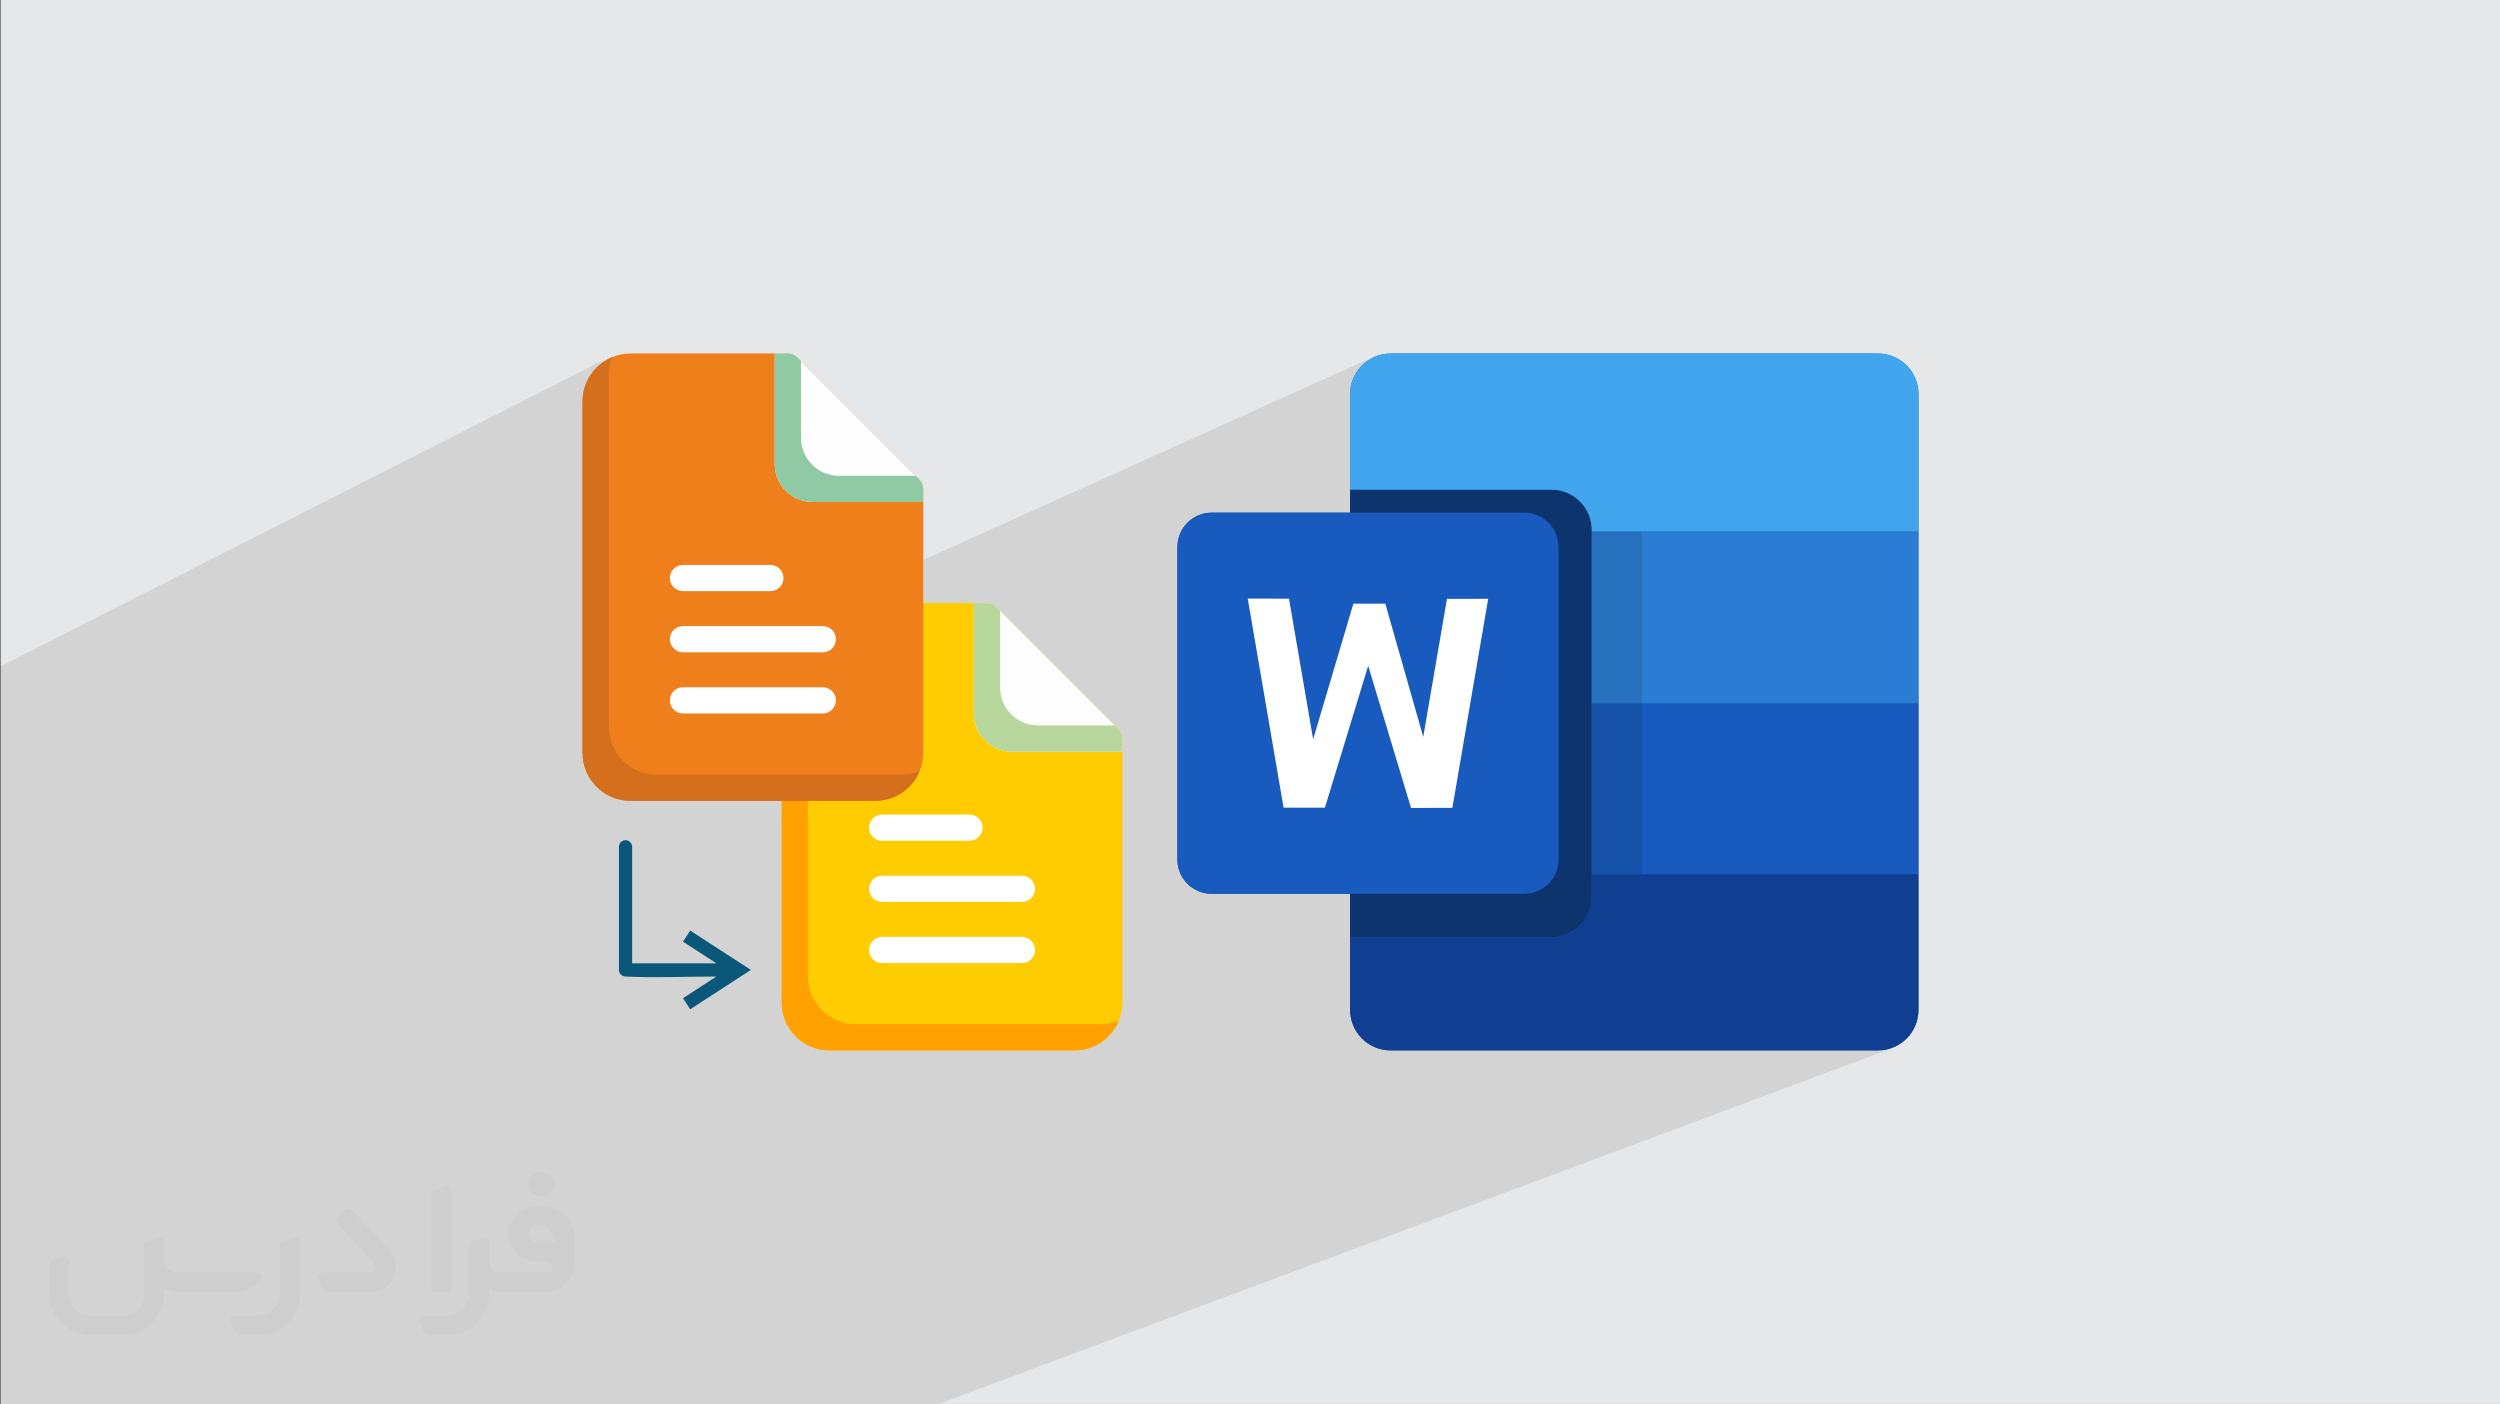 <?xml version="1.0" encoding="UTF-8"?>
<!DOCTYPE svg PUBLIC "-//W3C//DTD SVG 1.0//EN" "http://www.w3.org/TR/2001/REC-SVG-20010904/DTD/svg10.dtd">
<!-- Creator: CorelDRAW -->
<svg xmlns="http://www.w3.org/2000/svg" xml:space="preserve" width="94.229mm" height="52.917mm" version="1.0" style="shape-rendering:geometricPrecision; text-rendering:geometricPrecision; image-rendering:optimizeQuality; fill-rule:evenodd; clip-rule:evenodd"
viewBox="0 0 9418.1 5288.99"
 xmlns:xlink="http://www.w3.org/1999/xlink"
 xmlns:xodm="http://www.corel.com/coreldraw/odm/2003">
 <rect x="0" y="0" width="9418.1" height="5288.99" fill="#808080" stroke="none"/>
 <defs>
  <style type="text/css">
   <![CDATA[
    .fil13 {fill:#FEFEFE;fill-rule:nonzero}
    .fil11 {fill:#FECC00;fill-rule:nonzero}
    .fil15 {fill:#EF7F1A;fill-rule:nonzero}
    .fil16 {fill:#D46F1E;fill-rule:nonzero}
    .fil14 {fill:#B7D79C;fill-rule:nonzero}
    .fil17 {fill:#90CAA4;fill-rule:nonzero}
    .fil18 {fill:#0A577A;fill-rule:nonzero}
    .fil5 {fill:#0E346D;fill-rule:nonzero}
    .fil6 {fill:#103F91;fill-rule:nonzero}
    .fil7 {fill:#1651AA;fill-rule:nonzero}
    .fil3 {fill:#185ABD;fill-rule:nonzero}
    .fil8 {fill:#2770BE;fill-rule:nonzero}
    .fil4 {fill:#2B7CD3;fill-rule:nonzero}
    .fil9 {fill:#41A5EE;fill-rule:nonzero}
    .fil12 {fill:#FFA100;fill-rule:nonzero}
    .fil10 {fill:white;fill-rule:nonzero}
    .fil2 {fill:#373435;fill-rule:nonzero;fill-opacity:0.031}
    .fil1 {fill:#2B2A29;fill-opacity:0.102}
    .fil0 {fill:#E6E7E8}
   ]]>
  </style>
 </defs>
 <g id="Layer_x0020_1">
  <polygon class="fil0" points="3.7,0 9418.1,0 9418.1,5288.99 3.7,5288.99 "/>
  <polygon class="fil1" points="6798.65,3637.35 7122.64,3951.06 3538.18,5288.16 -0,5288.16 -0,2511.1 2267.93,1359.14 3317.04,2181.97 5152.99,1354 "/>
  <g id="_2692028203488">
   <path class="fil2" d="M1130.23 4677.3l0 197.23c0,20.43 -3.75,40.86 -11.67,59.62 -7.93,18.76 -19.18,36.28 -33.77,50.45 -14.59,14.59 -31.68,25.85 -50.45,33.77 -18.76,7.93 -39.19,11.67 -59.62,11.67l-60.88 0c-7.09,0 -14.17,-2.08 -20.01,-6.26 -5.84,-4.17 -10.42,-9.59 -12.93,-16.26l-11.25 -29.19c-0.83,-2.5 -1.25,-5.42 -1.25,-8.34 0,-2.92 1.25,-5.43 2.92,-7.93 1.67,-2.5 3.75,-4.17 6.26,-5.42 2.5,-1.25 5.42,-2.09 7.92,-1.67l86.32 0c22.1,0 42.95,-8.76 58.79,-24.6 15.42,-15.43 24.18,-36.69 24.18,-58.79l0 -179.3c0,-3.34 1.26,-6.67 3.34,-9.59 2.09,-2.92 5.01,-5.01 7.93,-6.26l40.86 -15.84c2.5,-0.84 5.42,-1.25 8.34,-0.84 2.92,0.42 5.43,1.26 7.51,2.92 2.09,1.67 4.18,3.76 5.43,6.26 1.25,2.92 2.08,5.84 2.08,8.34z"/>
   <path class="fil2" d="M2039.63 4541.38l-15.01 0c-59.63,0 -109.24,48.78 -108.42,107.99 0.42,27.53 12.09,54.21 31.69,73.39 19.59,19.59 46.28,30.43 74.21,30.43l39.61 0c5.43,0 10.42,2.08 14.18,5.84 3.75,3.75 5.84,8.76 5.84,14.17 0,5.43 -2.09,10.42 -5.84,14.18 -3.76,3.75 -8.76,5.84 -14.18,5.84l-179.29 0c-10.84,0 -20.85,-4.59 -28.36,-12.09 -7.51,-7.51 -11.67,-17.93 -12.09,-28.36l0 -75.05c0,-2.92 -0.83,-5.42 -2.08,-7.93 -1.25,-2.5 -3.34,-4.58 -5.43,-6.25 -2.08,-1.67 -5,-2.51 -7.51,-2.92 -2.92,-0.42 -5.42,0 -8.34,0.83l-41.28 15.84c-2.92,1.25 -5.84,3.34 -7.93,6.26 -2.08,2.92 -2.92,6.26 -2.92,9.59l0 179.3c0,22.1 -8.76,43.37 -24.18,58.79 -15.43,15.43 -36.69,24.6 -58.79,24.6l-86.73 0.01c-2.92,0 -5.43,0.83 -7.93,2.08 -2.5,1.25 -4.59,3.34 -6.26,5.43 -1.66,2.5 -2.5,5 -2.92,7.51 -0.41,2.92 0,5.42 1.26,8.34l11.25 29.19c2.5,6.68 7.09,12.51 12.92,16.68 5.84,4.17 12.92,6.26 20.02,5.84l60.87 0c41.28,0 80.89,-16.26 110.08,-45.87 29.19,-29.19 45.86,-68.81 45.86,-110.08l0 -18.34c15.85,7.92 33.36,12.09 50.87,12.09l157.19 0c30.44,0 60.05,-12.09 81.73,-33.77 21.68,-21.69 33.77,-50.87 33.77,-81.73l0 -85.9c0,-33.35 -13.34,-65.46 -36.69,-89.22 -23.77,-23.77 -55.87,-36.69 -89.22,-36.69zm50.44 136.34l-66.71 0c-7.93,0 -15.43,-2.5 -21.27,-7.92 -5.84,-5.43 -9.6,-12.51 -10.42,-20.44 0,-4.17 0.42,-8.76 2.08,-12.92 1.67,-4.17 3.76,-7.92 6.68,-10.83 5.84,-5.43 13.76,-8.77 21.68,-8.77l7.1 0c16.26,0 31.68,6.26 42.94,17.93 11.67,11.26 17.93,26.69 17.93,42.95z"/>
   <path class="fil2" d="M1699.8 4483.42l0 367.76c0,2.08 -0.42,4.58 -1.25,6.67 -0.84,2.09 -2.09,4.17 -3.76,5.84 -1.67,1.67 -3.34,2.92 -5.42,3.75 -2.09,0.84 -4.17,1.26 -6.68,1.26l-40.86 0c-2.08,0 -4.59,-0.42 -6.67,-1.26 -2.09,-0.83 -4.17,-2.08 -5.43,-3.75 -1.66,-1.67 -2.92,-3.75 -3.75,-5.84 -0.83,-2.09 -1.25,-4.59 -1.25,-6.67l0 -351.92c0,-3.33 0.83,-6.67 2.92,-9.59 2.08,-2.92 4.59,-5.01 7.92,-6.26l40.87 -15.84c2.5,-0.84 5.42,-1.25 8.34,-1.25 2.92,0.41 5.42,1.25 7.51,2.92 2.5,1.66 4.17,3.75 5.42,6.25 1.25,2.09 2.09,5.01 2.09,7.93z"/>
   <path class="fil2" d="M1396.66 4868.69l-153.85 0c-7.09,0 -14.18,-2.09 -20.02,-6.26 -5.84,-4.17 -10.42,-10 -13.34,-16.68l-11.25 -28.77c-0.83,-2.51 -1.25,-5.43 -0.83,-8.35 0.41,-2.92 1.25,-5.42 2.92,-7.92 1.66,-2.51 3.75,-4.17 6.25,-5.43 2.51,-1.25 5.43,-2.08 7.93,-2.08l184.3 0c3.34,0 6.67,-1.25 9.59,-2.92 2.93,-2.09 5.01,-4.59 6.68,-7.93 1.25,-3.34 1.67,-6.67 1.25,-10 -0.42,-3.34 -2.08,-6.68 -4.17,-9.18l-141.77 -154.27c-2.92,-3.34 -4.59,-7.93 -4.59,-12.51 0,-4.59 2.09,-8.76 5.84,-12.09l29.61 -27.52c3.34,-2.92 7.93,-4.59 12.51,-4.59 4.59,0.42 8.76,2.09 12.09,5.84l140.51 153.02c55.46,59.63 12.51,157.62 -69.63,157.62z"/>
   <path class="fil2" d="M982.21 4822.82l-20.02 17.09c-20.85,17.93 -47.54,27.94 -75.05,27.94l-211.4 0c-19.59,0 -39.19,-4.17 -57.12,-12.5l0 16.26c0,20.84 -4.17,41.69 -12.09,60.87 -7.92,19.18 -19.59,36.69 -34.6,51.7 -14.59,14.59 -32.1,26.27 -51.7,34.61 -19.18,7.92 -40.03,12.08 -60.88,12.08l-114.66 0.01c-20.85,0 -41.7,-4.18 -60.88,-12.09 -19.18,-7.93 -36.69,-19.6 -51.7,-34.61 -14.59,-14.59 -26.27,-32.1 -34.6,-51.7 -7.93,-19.18 -12.09,-40.02 -12.09,-60.87l0 -108c0,-3.34 1.25,-6.67 2.92,-9.59 2.09,-2.92 4.59,-5.01 7.93,-6.26l40.86 -15.84c2.5,-0.84 5.42,-1.26 8.34,-0.84 2.92,0.42 5.43,1.25 7.51,2.92 2.09,1.67 4.17,3.76 5.43,6.26 1.25,2.5 2.08,5.01 2.08,7.93l0 128.83c0,20.85 8.35,40.86 22.94,55.46 14.59,14.59 34.6,22.93 55.45,22.93l125.92 0c20.85,0 40.45,-8.35 55.04,-22.94 14.59,-14.59 22.94,-34.6 22.94,-55.45l0 -184.3c0,-3.34 1.25,-6.68 2.92,-9.6 2.08,-2.92 4.58,-5 7.92,-6.25l40.86 -15.85c2.51,-0.83 5.43,-1.25 8.35,-0.83 2.92,0.42 5.42,1.25 7.92,2.92 2.51,1.67 4.18,3.75 5.43,6.26 1.25,2.5 2.08,5.42 2.08,7.92l0 70.47c0,11.67 4.59,23.35 12.93,31.68 8.34,8.35 19.59,13.34 31.68,13.34l307.71 0c3.34,0 7.1,0.84 9.6,2.92 2.92,2.09 5.01,5.01 6.26,7.93 1.25,3.34 1.25,6.67 0.41,10.42 0,3.75 -2.08,6.67 -4.58,8.76z"/>
   <path class="fil2" d="M2039.63 4508.43c25.85,0 47.12,-21.27 47.12,-47.12 0,-25.86 -21.27,-47.12 -47.12,-47.12 -25.86,0 -47.13,21.26 -47.13,47.12 0,25.85 21.27,47.12 47.13,47.12z"/>
  </g>
  <path class="fil3" d="M5086.16 1931.31l-521.34 0c-50.21,0 -93.77,28.65 -115.2,70.53 -9.03,17.64 -14.13,37.62 -14.13,58.79l0 1177.32c0,19.92 4.55,38.78 12.57,55.63 3.21,6.77 6.99,13.16 11.28,19.23 23.42,32.99 61.96,54.46 105.47,54.46l521.35 0 0 163.5 0 273.56c0,84.36 68.38,152.73 152.73,152.73l1835.66 0c84.36,0 152.74,-68.38 152.74,-152.73l0 -510.75 0 -644.27 0 -647.45 0 -517.2c0,-84.35 -68.39,-152.73 -152.74,-152.73l-1835.66 0c-84.36,0 -152.73,68.39 -152.73,152.73l0 360.13 0 86.54 0 -0.01z"/>
  <path class="fil3" d="M5847.62 3312.8c4.3,-6.07 8.08,-12.48 11.28,-19.23 8.06,-16.83 12.57,-35.72 12.57,-55.62l0 -1177.3c0,-21.2 -5.09,-41.16 -14.12,-58.81 -21.42,-41.86 -64.99,-70.52 -115.21,-70.52l-1177.3 0c-50.24,0 -93.79,28.67 -115.2,70.52 -9.04,17.65 -14.13,37.61 -14.13,58.81l0 1177.3c0,19.9 4.51,38.79 12.56,55.62 3.2,6.77 6.99,13.18 11.28,19.23 23.43,32.98 61.96,54.47 105.5,54.47l1177.3 0c43.53,0 82.07,-21.49 105.51,-54.47l-0.04 0z"/>
  <polygon class="fil3" points="6185.58,3293.57 7227.31,3293.57 7227.31,2649.3 6185.58,2649.3 "/>
  <polygon class="fil4" points="6185.58,2649.31 7227.31,2649.31 7227.31,2001.83 6185.58,2001.83 "/>
  <path class="fil5" d="M5996.47 3378.89l0 -1382.22c0,-83.89 -67.98,-151.86 -151.85,-151.86l-758.46 0 0 86.56 655.97 0c50.22,0 93.78,28.65 115.21,70.51 9.03,17.65 14.12,37.61 14.12,58.81l0 1177.3c0,19.9 -4.52,38.79 -12.57,55.62 -3.21,6.77 -6.99,13.17 -11.28,19.24 -23.42,32.97 -61.96,54.46 -105.5,54.46l-655.96 0 0 163.5 758.45 0c83.89,0 151.86,-68 151.86,-151.9l0.01 -0.01z"/>
  <path class="fil6" d="M5996.47 3293.57l0 85.32c0,83.91 -67.98,151.89 -151.85,151.89l-758.46 0 0 273.56c0,84.37 68.39,152.71 152.74,152.71l1835.68 0c84.35,0 152.74,-68.35 152.74,-152.71l0 -510.75 -1230.86 0 0 -0.02z"/>
  <polygon class="fil7" points="5996.47,3293.57 6185.58,3293.57 6185.58,2649.3 5996.47,2649.3 "/>
  <polygon class="fil8" points="5996.47,2649.31 6185.58,2649.31 6185.58,2001.83 5996.47,2001.83 "/>
  <path class="fil9" d="M7074.57 1331.92l-1835.69 0c-84.35,0 -152.72,68.4 -152.72,152.74l0 360.13 758.45 0c83.89,0 151.85,67.98 151.85,151.85l0 5.2 1230.85 0 0 -517.18c0,-84.35 -68.38,-152.74 -152.73,-152.74z"/>
  <polygon class="fil10" points="5451.02,2256.17 5361.71,2775.92 5218.82,2274.23 5098.52,2274.23 4946.92,2784.93 4855.95,2255.33 4700.55,2254.98 4835.55,3042.61 4991.23,3042.79 5154.3,2508.23 5315.73,3043.63 5471.41,3043.45 5606.38,2255.83 "/>
  <path class="fil11" d="M4213.96 2747.28l-460.85 -460.84c-9.25,-9.26 -21.81,-14.45 -34.9,-14.45 0,0 -0.01,0 -0.02,0l-592.51 0c-99.92,0.09 -180.95,81.12 -181.04,181.04l0 1323.27c0.09,99.93 81.12,180.96 181.04,181.05l921.68 0c99.93,-0.09 180.96,-81.12 181.05,-181.05l0 -994.1c0,0 0,-0.01 0,-0.02 0,-13.08 -5.21,-25.65 -14.45,-34.9l0 0z"/>
  <path class="fil12" d="M4146.12 3858.6l-921.68 0c-99.92,-0.09 -180.95,-81.12 -181.04,-181.05l0 -1323.27c0,-0.03 0,-0.14 0,-0.18 0,-23.51 4.65,-46.82 13.6,-68.53 -67.91,27.92 -112.29,94.05 -112.35,167.48l0 1323.26c0.09,99.92 81.12,180.95 181.04,181.04l921.68 0c73.4,-0.07 139.55,-44.46 167.45,-112.34 -21.7,8.95 -45.01,13.59 -68.51,13.59 -0.05,0 -0.16,0 -0.2,0l0.01 0z"/>
  <path class="fil13" d="M3753.12 2286.44c-9.26,-9.26 -21.82,-14.45 -34.91,-14.45 0,0 -0.01,0 -0.02,0l-49.38 0 0 416.6c0.07,78.92 64.08,142.92 143,142.99l416.6 0 0 -49.38c0,0 0,-0.01 0,-0.02 0,-13.08 -5.21,-25.65 -14.45,-34.9l-460.84 -460.84z"/>
  <path class="fil14" d="M4199.48 2732.83l-288.91 0c-78.92,-0.07 -142.93,-64.07 -143,-143l0 -288.91 -14.44 -14.48c-9.26,-9.25 -21.82,-14.44 -34.91,-14.44 0,0 -0.01,0 -0.02,0l-49.38 0 0 416.6c0.07,78.92 64.08,142.92 143,142.99l416.6 0 0 -49.38c0,0 0,-0.01 0,-0.02 0,-13.08 -5.21,-25.65 -14.45,-34.9l-14.48 -14.45z"/>
  <path class="fil10" d="M3849.87 3397.76l-526.67 0c-27.27,-0.01 -49.38,-22.12 -49.38,-49.39 0,-27.27 22.11,-49.38 49.38,-49.38l526.67 0c27.27,0 49.38,22.11 49.38,49.38 0,27.27 -22.11,49.38 -49.38,49.38l0 0.01z"/>
  <path class="fil10" d="M3652.36 3167.34l-329.17 0c-27.27,0 -49.38,-22.11 -49.38,-49.38 0,-27.27 22.11,-49.38 49.38,-49.38l329.17 0c27.26,0 49.38,22.11 49.38,49.38 0,27.27 -22.12,49.38 -49.38,49.38z"/>
  <path class="fil10" d="M3849.87 3628.18l-526.67 0c-27.27,0 -49.38,-22.11 -49.38,-49.38 0,-27.27 22.11,-49.38 49.38,-49.38l526.67 0c27.27,0 49.38,22.11 49.38,49.38 0,27.27 -22.11,49.38 -49.38,49.38z"/>
  <path class="fil15" d="M3463.79 1806.93l-460.84 -460.84c-9.26,-9.26 -21.82,-14.45 -34.9,-14.45 -0.01,0 -0.02,0 -0.03,0l-592.51 0c-99.92,0.09 -180.95,81.12 -181.04,181.04l0 1323.27c0.09,99.93 81.12,180.96 181.04,181.05l921.68 0c99.93,-0.09 180.96,-81.12 181.05,-181.04l0 -994.11c0,0 0,-0.01 0,-0.02 0,-13.08 -5.21,-25.65 -14.45,-34.9l0 0z"/>
  <path class="fil16" d="M3395.94 2918.25l-921.67 0c-99.93,-0.09 -180.96,-81.12 -181.05,-181.05l0 -1323.26c0,-0.04 0,-0.15 0,-0.19 0,-23.51 4.65,-46.82 13.6,-68.53 -67.9,27.92 -112.28,94.05 -112.35,167.48l0 1323.27c0.09,99.91 81.12,180.94 181.04,181.03l921.68 0c73.41,-0.06 139.55,-44.45 167.45,-112.33 -21.69,8.94 -45,13.58 -68.51,13.58 -0.04,0 -0.15,0 -0.2,0l0.01 0z"/>
  <path class="fil13" d="M3002.95 1346.09c-9.26,-9.26 -21.82,-14.45 -34.9,-14.45 -0.01,0 -0.02,0 -0.03,0l-49.38 0 0 416.6c0.07,78.92 64.08,142.92 143.01,142.99l416.59 0 0 -49.38c0,0 0,-0.01 0,-0.02 0,-13.08 -5.21,-25.65 -14.45,-34.9l-460.84 -460.84z"/>
  <path class="fil17" d="M3449.31 1792.47l-288.91 0c-78.92,-0.07 -142.93,-64.07 -143,-143l0 -288.91 -14.44 -14.48c-9.26,-9.25 -21.82,-14.44 -34.9,-14.44 -0.01,0 -0.02,0 -0.03,0l-49.38 0 0 416.6c0.07,78.92 64.08,142.92 143.01,142.99l416.59 0 0 -49.38c0,0 0,-0.01 0,-0.02 0,-13.08 -5.21,-25.65 -14.45,-34.9l-14.48 -14.45z"/>
  <path class="fil10" d="M3099.69 2457.41l-526.67 0c-27.27,0 -49.38,-22.12 -49.38,-49.39 0,-27.26 22.11,-49.38 49.38,-49.38l526.67 0.01c27.27,-0.01 49.38,22.11 49.38,49.37 0,27.27 -22.11,49.39 -49.38,49.39l0 0z"/>
  <path class="fil10" d="M2902.19 2226.99l-329.17 0c-27.27,0 -49.38,-22.11 -49.38,-49.38 0,-27.27 22.11,-49.38 49.38,-49.38l329.17 0c27.27,0 49.38,22.11 49.38,49.38 0,27.27 -22.11,49.38 -49.38,49.38z"/>
  <path class="fil10" d="M3099.69 2687.82l-526.67 0c-27.27,0 -49.38,-22.11 -49.38,-49.38 0,-27.27 22.11,-49.38 49.38,-49.38l526.67 0c27.27,0 49.38,22.11 49.38,49.38 0,27.27 -22.11,49.38 -49.38,49.38z"/>
  <path class="fil18" d="M2586.64 3781.28l13.54 20.87 228.56 -148.28 -228.57 -148.18 -27.07 41.76 125.78 81.54 -317.43 0 0 -439.09c0,-19.92 -22.26,-31.71 -38.79,-20.64 -6.88,4.73 -10.97,12.26 -10.97,20.64l0 463.98c0.02,0.94 0.06,1.8 0.14,2.74 0.12,0.91 0.25,1.73 0.42,2.63 0.21,0.87 0.42,1.65 0.68,2.51 0.29,0.82 0.58,1.56 0.92,2.37 0.37,0.78 0.73,1.47 1.15,2.23 4.44,7.34 11.48,11.63 19.98,12.35 110.03,5.67 232.77,0.05 343.97,0.05l-125.85 81.64 13.54 20.88z"/>
 </g>
</svg>

